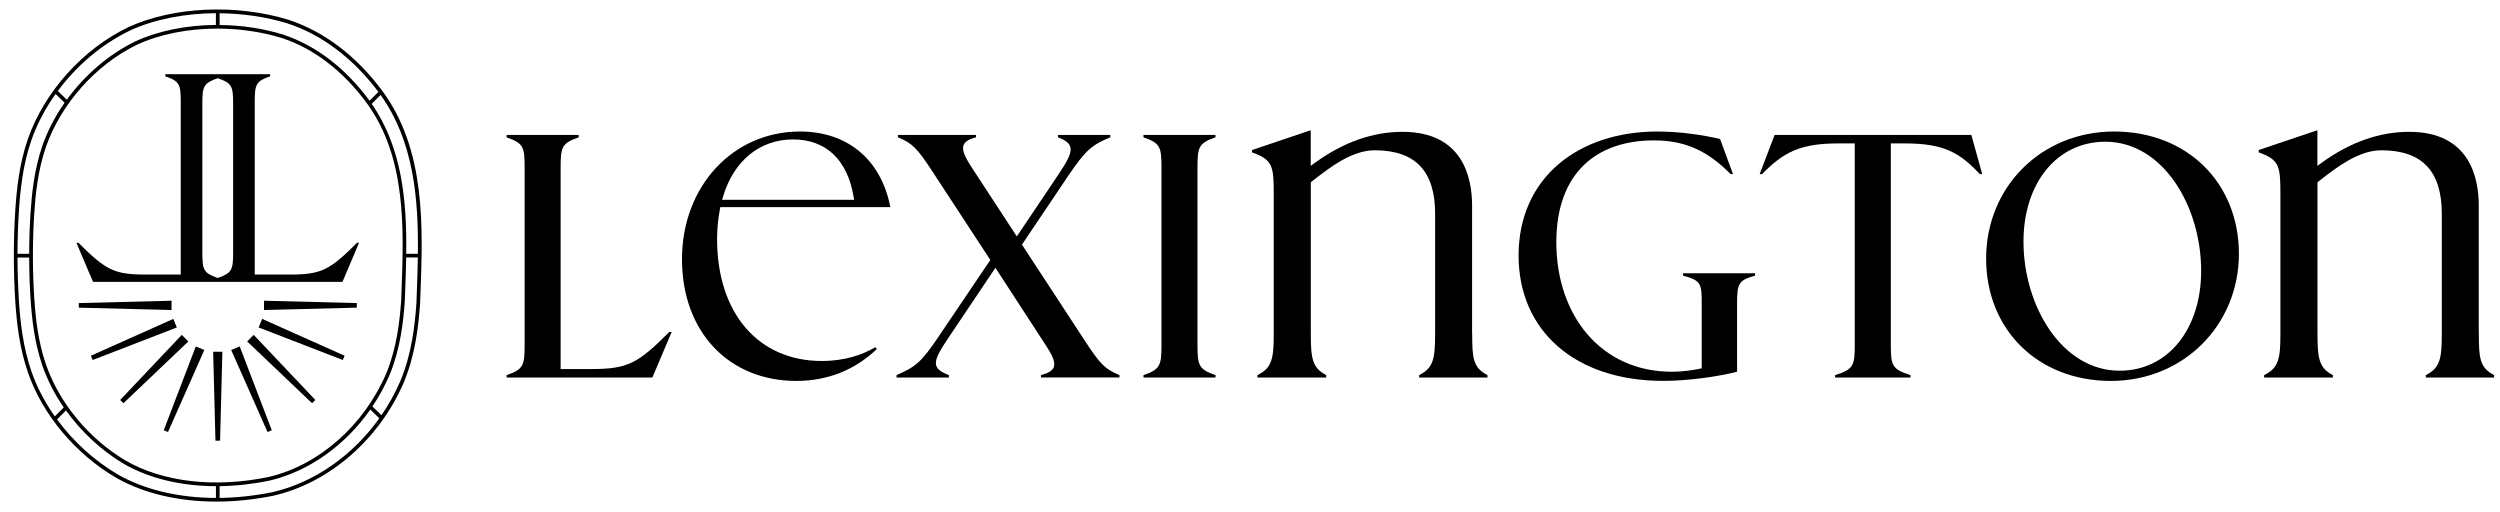 <svg width="127" height="26" viewBox="0 0 127 26" fill="none" xmlns="http://www.w3.org/2000/svg">
<g id="Group">
<g id="Group_2">
<path id="Vector" d="M19.427 4.624C18.107 2.843 16.457 1.592 14.653 1.004C11.988 0.19 8.799 0.337 6.528 1.376C4.209 2.489 2.251 4.666 1.416 7.062C0.977 8.336 0.844 9.626 0.774 10.719C0.68 12.232 0.68 13.764 0.774 15.275C0.846 16.373 0.98 17.669 1.43 18.95C2.17 21.077 3.84 23.065 5.898 24.269C7.3 25.069 9.072 25.481 10.992 25.481C11.935 25.481 12.915 25.381 13.902 25.18L13.925 25.174C16.746 24.515 19.271 22.314 20.513 19.427C21.094 18.035 21.259 16.568 21.339 15.443L21.358 14.943C21.488 11.514 21.633 7.627 19.428 4.624H19.427ZM21.229 12.892H20.636C20.669 10.261 20.442 7.516 18.882 5.275L19.334 4.823C21.019 7.178 21.262 10.094 21.227 12.892H21.229ZM13.666 24.227L13.648 24.23C10.924 24.797 8.276 24.493 6.383 23.398C4.519 22.293 3.005 20.466 2.335 18.513C1.927 17.333 1.805 16.135 1.738 15.119C1.651 13.711 1.649 12.283 1.738 10.874C1.803 9.861 1.924 8.669 2.323 7.495C3.079 5.296 4.853 3.296 6.951 2.275C8.124 1.731 9.566 1.453 11.039 1.453C12.154 1.453 13.284 1.613 14.327 1.934C15.957 2.471 17.451 3.621 18.648 5.26C20.648 8.022 20.515 11.63 20.396 14.812L20.379 15.277C20.305 16.314 20.155 17.669 19.63 18.948C18.503 21.6 16.219 23.621 13.668 24.225L13.666 24.227ZM19.224 4.668L18.774 5.119C17.558 3.466 16.041 2.303 14.382 1.757C13.358 1.439 12.252 1.281 11.156 1.271V0.674C12.324 0.685 13.505 0.853 14.597 1.187C16.34 1.753 17.937 2.957 19.224 4.67V4.668ZM6.607 1.548C7.858 0.974 9.396 0.679 10.967 0.671V1.267C9.49 1.276 8.047 1.559 6.869 2.106C5.52 2.762 4.304 3.815 3.394 5.065L2.937 4.621C3.899 3.324 5.184 2.232 6.607 1.55V1.548ZM1.593 7.125C1.88 6.304 2.302 5.507 2.825 4.774L3.282 5.219C2.797 5.912 2.408 6.662 2.142 7.436C1.736 8.631 1.614 9.838 1.547 10.863C1.505 11.537 1.484 12.214 1.483 12.892H0.889C0.891 12.171 0.914 11.449 0.959 10.731C1.029 9.65 1.161 8.378 1.593 7.125ZM0.961 15.264C0.916 14.54 0.891 13.811 0.889 13.081H1.483C1.484 13.767 1.505 14.452 1.549 15.133C1.616 16.163 1.74 17.377 2.155 18.576C2.407 19.311 2.778 20.029 3.238 20.698L2.785 21.152C2.281 20.44 1.878 19.673 1.605 18.888C1.164 17.628 1.031 16.349 0.959 15.263L0.961 15.264ZM5.992 24.107C4.788 23.402 3.719 22.424 2.898 21.306L3.352 20.852C4.129 21.933 5.142 22.881 6.288 23.562C7.578 24.307 9.205 24.694 10.969 24.699V25.294C9.091 25.29 7.361 24.887 5.992 24.107ZM13.881 24.992L13.862 24.997C12.945 25.185 12.035 25.283 11.156 25.294V24.697C11.979 24.686 12.829 24.593 13.687 24.416L13.71 24.411C15.708 23.937 17.545 22.614 18.812 20.805L19.269 21.25C17.927 23.128 15.988 24.5 13.883 24.992H13.881ZM21.152 15.433C21.073 16.54 20.911 17.988 20.34 19.353C20.076 19.968 19.75 20.552 19.378 21.094L18.919 20.647C19.26 20.14 19.558 19.596 19.801 19.022C20.338 17.716 20.491 16.342 20.564 15.287L20.582 14.819C20.603 14.25 20.624 13.667 20.634 13.078H21.227C21.217 13.706 21.194 14.327 21.171 14.934L21.154 15.431L21.152 15.433Z" fill="black"/>
<path id="Vector_2" d="M14.71 13.948H12.941V5.179C12.941 4.291 13 4.128 13.723 3.875V3.771H8.399V3.875C9.124 4.126 9.182 4.289 9.182 5.179V13.948H7.412C5.803 13.948 5.374 13.725 3.986 12.334H3.883L4.725 14.319H17.398L18.239 12.334H18.136C16.748 13.725 16.32 13.948 14.71 13.948ZM11.843 12.818C11.843 13.706 11.784 13.869 11.061 14.122C10.337 13.871 10.279 13.708 10.279 12.818V5.275C10.279 4.387 10.338 4.224 11.061 3.972C11.786 4.222 11.843 4.386 11.843 5.275V12.818Z" fill="black"/>
<path id="Vector_3" d="M8.715 15.277L4.002 15.396V15.629L8.715 15.749V15.277Z" fill="black"/>
<path id="Vector_4" d="M9.234 17.012L6.105 20.319L6.27 20.484L9.567 17.346L9.234 17.012Z" fill="black"/>
<path id="Vector_5" d="M8.318 21.857L8.534 21.947L10.38 17.779L9.946 17.6L8.318 21.857Z" fill="black"/>
<path id="Vector_6" d="M8.803 16.2L4.617 18.071L4.708 18.288L8.983 16.635L8.803 16.2Z" fill="black"/>
<path id="Vector_7" d="M10.945 22.387H11.18L11.297 17.868H10.828L10.945 22.387Z" fill="black"/>
<path id="Vector_8" d="M13.412 15.749L18.125 15.629V15.396L13.412 15.277V15.749Z" fill="black"/>
<path id="Vector_9" d="M12.557 17.346L15.854 20.484L16.02 20.319L12.889 17.012L12.557 17.346Z" fill="black"/>
<path id="Vector_10" d="M11.744 17.779L13.59 21.947L13.807 21.857L12.178 17.6L11.744 17.779Z" fill="black"/>
<path id="Vector_11" d="M13.139 16.635L17.416 18.288L17.505 18.071L13.319 16.2L13.139 16.635Z" fill="black"/>
</g>
<g id="Group_3">
<path id="Vector_12" d="M34.124 16.859L33.14 19.179H25.736V19.058C26.581 18.764 26.651 18.574 26.651 17.535V8.501C26.651 7.462 26.583 7.272 25.736 6.978V6.856H29.395V6.978C28.55 7.272 28.48 7.462 28.48 8.501V18.748H29.999C31.88 18.748 32.381 18.488 34.003 16.861H34.124V16.859Z" fill="black"/>
<path id="Vector_13" d="M53.122 17.533L50.567 13.604L48.151 17.205C47.356 18.383 47.305 18.711 48.203 19.056V19.177H45.545V19.056C46.495 18.64 46.787 18.433 47.703 17.066L50.308 13.206L47.374 8.722C46.579 7.511 46.355 7.284 45.613 6.974V6.853H49.582V6.974C48.754 7.199 48.737 7.544 49.358 8.497L51.654 12.011L53.794 8.825C54.554 7.683 54.639 7.32 53.743 6.974V6.853H56.402V6.974C55.453 7.372 55.142 7.632 54.244 8.964L51.915 12.426L55.108 17.307C55.903 18.518 56.127 18.744 56.869 19.055V19.176H52.882V19.055C53.728 18.83 53.745 18.483 53.124 17.531L53.122 17.533Z" fill="black"/>
<path id="Vector_14" d="M58.088 6.976V6.855H61.747V6.976C60.902 7.271 60.832 7.46 60.832 8.499V17.533C60.832 18.572 60.902 18.762 61.747 19.057V19.178H58.088V19.057C58.933 18.762 59.003 18.572 59.003 17.533V8.499C59.003 7.46 58.935 7.271 58.088 6.976Z" fill="black"/>
<path id="Vector_15" d="M77.144 12.981C77.144 8.999 80.217 6.681 84.186 6.681C85.411 6.681 86.568 6.872 87.38 7.061L88.036 8.844H87.915C86.724 7.634 85.567 7.132 84.015 7.132C81.098 7.132 79.061 8.794 79.061 12.307C79.061 16.012 81.322 18.884 84.928 18.884C85.446 18.884 85.982 18.816 86.447 18.711V15.387C86.447 14.418 86.412 14.244 85.499 14.002V13.881H89.158V14.002C88.278 14.244 88.243 14.436 88.243 15.508V18.883C87.31 19.125 85.773 19.349 84.498 19.349C79.993 19.349 77.144 16.787 77.144 12.979V12.981Z" fill="black"/>
<path id="Vector_16" d="M100.695 8.845H100.574C99.556 7.755 98.746 7.286 96.777 7.286H96.053V17.533C96.053 18.572 96.123 18.762 97.054 19.057V19.178H93.221V19.057C94.154 18.762 94.222 18.572 94.222 17.533V7.286H93.359C91.426 7.286 90.581 7.753 89.511 8.845H89.391L90.15 6.855H100.144L100.697 8.845H100.695Z" fill="black"/>
<path id="Vector_17" d="M100.895 13.137C100.895 9.503 103.691 6.681 107.401 6.681C111.111 6.681 113.736 9.294 113.736 12.895C113.736 16.496 110.939 19.351 107.229 19.351C103.519 19.351 100.895 16.738 100.895 13.137ZM107.677 18.832C110.146 18.832 111.819 16.703 111.819 13.76C111.819 10.489 109.886 7.2 106.953 7.2C104.468 7.2 102.793 9.329 102.793 12.272C102.793 15.543 104.744 18.832 107.677 18.832Z" fill="black"/>
<path id="Vector_18" d="M74.782 16.921V10.435C74.782 9.038 74.324 6.697 71.249 6.697C69.739 6.697 68.248 7.221 66.818 8.257L66.585 8.425V6.616L63.605 7.62V7.741H63.603C64.659 8.113 64.706 8.438 64.706 9.877V16.922C64.706 18.218 64.627 18.688 63.875 19.058H63.878V19.179H67.371V19.058H67.375C66.664 18.686 66.589 18.219 66.589 16.922V9.259L66.645 9.215L66.767 9.12C67.525 8.529 68.671 7.634 69.83 7.634C71.898 7.634 72.904 8.689 72.904 10.856V16.922C72.904 18.218 72.826 18.688 72.089 19.058H72.093V19.179H75.563V19.058H75.566C74.824 18.672 74.787 18.191 74.787 16.922L74.782 16.921Z" fill="black"/>
<path id="Vector_19" d="M125.921 16.921V10.435C125.921 9.038 125.462 6.697 122.388 6.697C120.877 6.697 119.387 7.221 117.957 8.257L117.724 8.425V6.616L114.744 7.62V7.741H114.742C115.797 8.113 115.845 8.438 115.845 9.877V16.922C115.845 18.218 115.766 18.688 115.013 19.058H115.017V19.179H118.51V19.058H118.513C117.803 18.686 117.728 18.219 117.728 16.922V9.259L117.784 9.215L117.906 9.12C118.664 8.529 119.81 7.634 120.968 7.634C123.037 7.634 124.043 8.689 124.043 10.856V16.922C124.043 18.218 123.964 18.688 123.228 19.058H123.231V19.179H126.701V19.058H126.705C125.963 18.672 125.926 18.191 125.926 16.922L125.921 16.921Z" fill="black"/>
<path id="Vector_20" d="M44.469 17.638C43.835 18.009 42.943 18.338 41.749 18.338C38.517 18.338 36.428 15.906 36.428 12.142C36.428 11.647 36.475 11.142 36.569 10.643L36.592 10.524H45.23C44.764 8.113 43.06 6.681 40.643 6.681C37.224 6.681 34.645 9.469 34.645 13.169C34.645 16.868 37.032 19.351 40.449 19.351C42.054 19.351 43.445 18.786 44.542 17.731L44.469 17.638ZM36.739 9.962C37.283 8.16 38.608 7.083 40.283 7.083C41.958 7.083 43.041 8.111 43.361 9.98L43.391 10.15H36.683L36.741 9.962H36.739Z" fill="black"/>
</g>
</g>
</svg>
